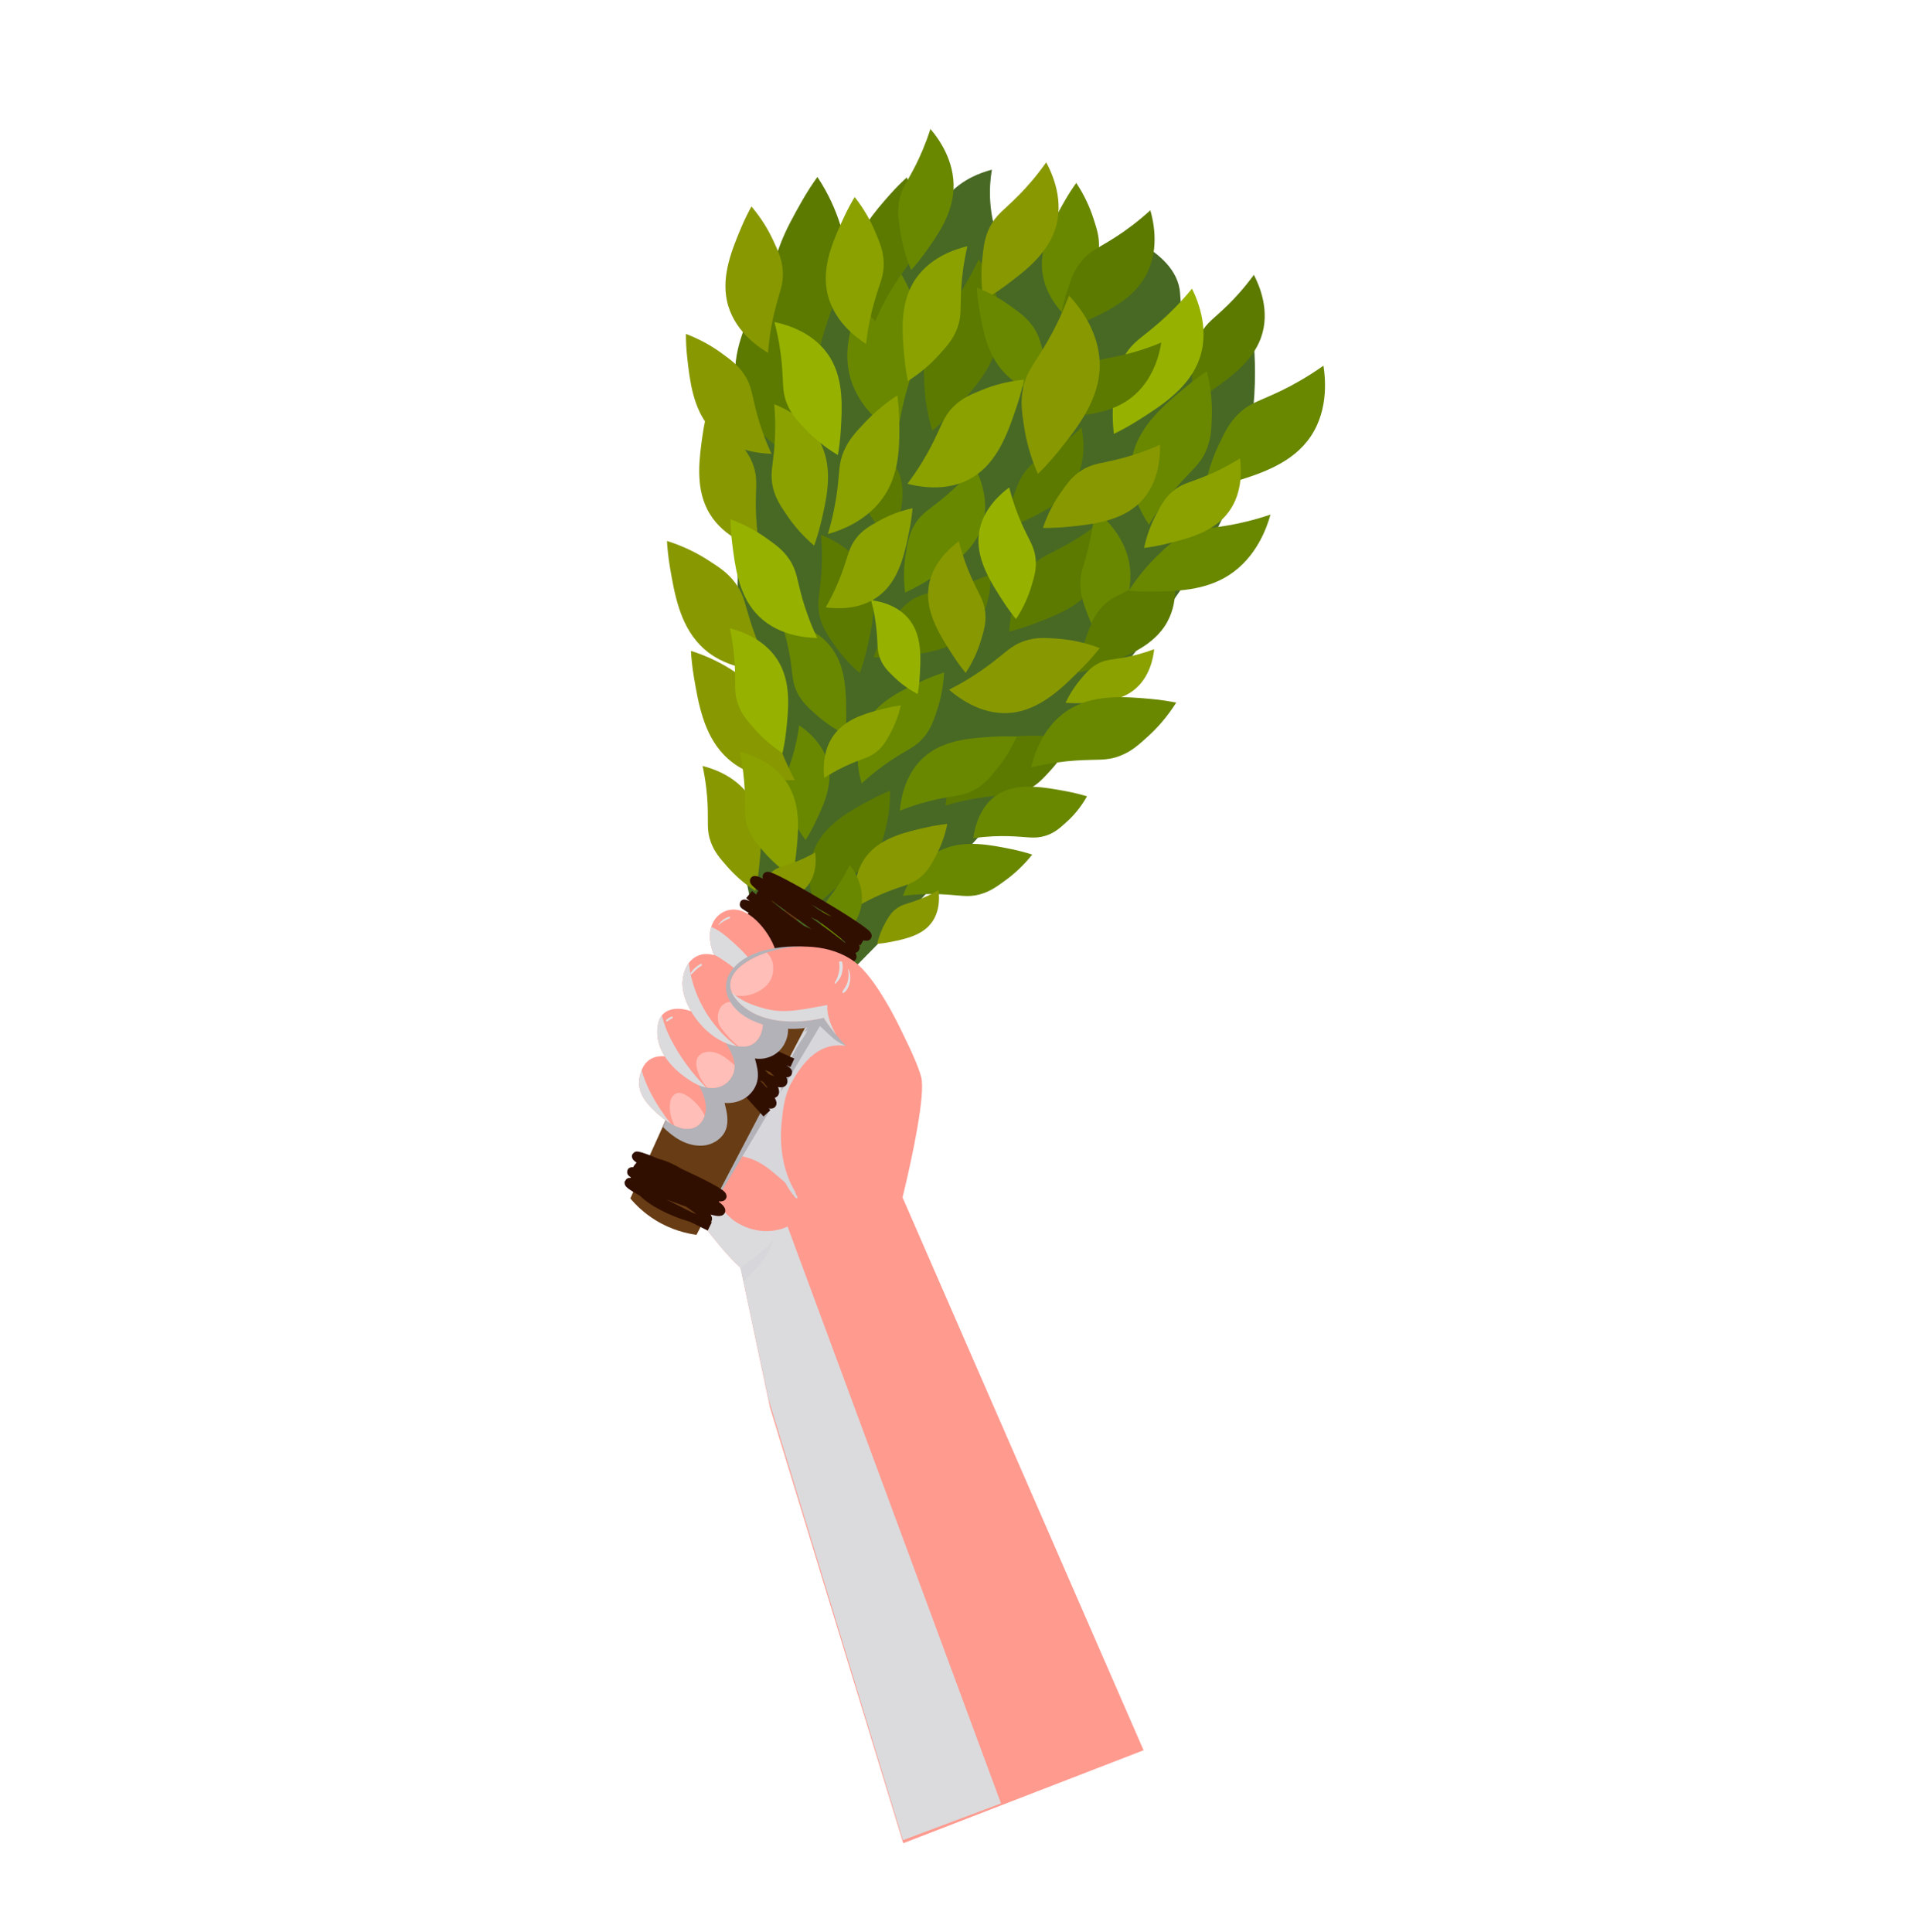<?xml version="1.0" encoding="UTF-8"?> <svg xmlns="http://www.w3.org/2000/svg" width="156" height="157" viewBox="0 0 156 157" fill="none"><path d="M57.395 83.137C56.678 84.484 55.031 88.662 54.449 91.857C54.208 93.173 54.148 94.323 54.412 95.038C54.682 95.774 55.021 96.456 55.398 97.096C55.906 97.957 56.481 98.739 57.053 99.463C57.473 99.995 57.889 100.496 58.274 100.973C59.377 102.344 60.168 103.02 60.168 103.02L60.172 103.037L60.191 103.13L60.408 104.161L60.785 105.952L62.56 114.366L73.389 149.784C79.898 147.265 86.408 144.749 92.917 142.23C86.388 127.256 79.859 112.279 73.331 97.305C73.331 97.305 73.421 96.943 73.559 96.354C73.559 96.354 73.56 96.352 73.56 96.35C74.069 94.178 75.221 88.94 74.846 87.513C74.368 85.697 71.67 80.522 70.467 79.239C69.264 77.956 68.21 77.175 66.711 77.159C65.211 77.144 63.84 76.857 61.701 77.727C59.559 78.598 58.408 81.235 57.395 83.137Z" fill="#FF9A8F"></path><g style="mix-blend-mode:multiply"><path d="M54.449 91.857C54.209 93.173 54.149 94.323 54.412 95.038C54.682 95.774 55.021 96.456 55.398 97.096C55.906 97.957 56.481 98.739 57.054 99.463C57.474 99.995 57.889 100.496 58.274 100.973C59.377 102.344 60.168 103.02 60.168 103.02L60.172 103.037L60.191 103.13L60.408 104.161L60.786 105.951C61.34 108.54 61.894 111.131 62.447 113.719C66.087 125.658 69.728 137.597 73.367 149.536L81.331 146.551C75.551 130.923 69.771 115.295 63.991 99.669C63.991 99.669 62.04 100.728 59.773 99.285C58.27 98.329 55.886 94.399 54.449 91.857Z" fill="#DBDBDD"></path></g><g style="mix-blend-mode:multiply"><path d="M66.166 82.257C66.556 82.162 68.368 84.612 68.706 84.97C67.624 84.892 65.988 84.887 64.276 88.034C63.755 88.991 63.618 90.119 63.51 91.204C63.401 92.289 63.446 93.394 63.68 94.459C63.867 95.302 64.174 96.142 64.627 96.887C64.63 96.91 64.634 96.934 64.637 96.957C64.465 96.75 64.273 96.557 64.083 96.373C63.68 95.986 63.249 95.628 62.82 95.269C62.437 94.949 62.043 94.653 61.598 94.424C61.18 94.207 60.732 94.05 60.271 93.956C59.783 93.858 59.283 93.833 58.788 93.863C58.682 93.869 58.577 93.88 58.471 93.89C60.256 89.941 62.838 86.319 65.465 82.84C65.652 82.593 65.863 82.33 66.165 82.256L66.166 82.257Z" fill="#D7D6DA"></path></g><g style="mix-blend-mode:multiply"><path d="M65.798 83.229L55.398 97.096C55.906 97.957 56.481 98.739 57.053 99.463L66.785 83.103L65.798 83.229Z" fill="#B3B2B8"></path></g><g style="mix-blend-mode:multiply"><path d="M64.655 97.352C64.049 96.684 63.632 95.841 63.301 95.006C62.962 94.149 62.741 93.249 62.628 92.335C62.395 90.45 62.669 88.517 63.387 86.758C63.587 86.267 63.823 85.788 64.091 85.33C64.356 84.88 64.633 84.372 65.049 84.043C65.157 83.956 65.63 83.673 65.576 83.79C65.383 84.213 65.067 84.574 64.829 84.973C64.594 85.366 64.383 85.773 64.198 86.191C63.821 87.048 63.552 87.949 63.402 88.872C63.114 90.658 62.975 92.904 63.555 94.613C63.873 95.55 64.347 96.401 64.797 97.277C64.842 97.365 64.712 97.41 64.656 97.35L64.655 97.352Z" fill="#D7D6DA"></path></g><path d="M69.613 75.514C65.272 83.791 60.93 92.068 56.589 100.344C55.832 100.241 54.581 99.968 53.264 99.157C52.308 98.569 51.642 97.897 51.215 97.387C55.364 88.196 59.514 79.004 63.663 69.813" fill="#683C14"></path><path d="M69.581 78.48C77.127 70.886 83.267 63.927 88.056 58.165C97.499 46.802 101.128 40.764 101.843 33.04C102.082 30.441 101.937 28.268 101.767 26.805C100.004 27.552 98.243 28.297 96.48 29.043C96.157 27.072 95.997 25.444 95.911 24.227C95.883 23.829 95.878 23.692 95.843 23.484C95.535 21.69 93.906 20.394 92.101 19.462C89.077 22.505 87.694 22.921 87.018 22.555C86.03 22.017 86.678 19.869 85.438 18.956C84.389 18.183 82.615 18.756 81.117 19.481C80.843 18.738 80.549 17.695 80.46 16.421C80.387 15.378 80.474 14.478 80.591 13.787C79.588 14.049 78.254 14.573 77.15 15.729C76.855 16.037 76.698 16.265 76.588 16.405C75.056 18.385 71.4 18.567 69.592 19.052C66.49 19.884 64.774 22.692 62.96 25.659C60.647 29.446 60.455 33.024 60.166 40.026C59.841 47.899 59.679 51.836 60.795 56.323C61.516 59.219 62.821 62.92 61.711 67.599C61.365 69.052 60.883 70.201 60.522 70.955C60.832 72.508 61.142 74.06 61.452 75.613L64.622 73.447C64.706 74.355 64.79 75.261 64.874 76.17C65.759 75.838 66.642 75.506 67.528 75.175C68.213 76.276 68.896 77.379 69.581 78.48Z" fill="#486924"></path><path d="M81.991 51.319C82.076 50.045 82.357 49.005 82.647 48.221C82.978 47.324 83.218 46.673 83.832 46.008C84.589 45.185 85.246 45.068 86.749 44.218C87.442 43.827 88.408 43.228 89.48 42.364C89.759 43.337 90.252 45.646 88.92 47.594C87.755 49.298 85.633 50.084 83.862 50.742C83.106 51.022 82.449 51.205 81.991 51.319Z" fill="#5C7A00"></path><path d="M81.751 42.935C81.873 41.814 82.135 40.888 82.391 40.186C82.686 39.384 82.898 38.801 83.396 38.19C84.011 37.435 84.517 37.302 85.704 36.489C86.251 36.114 87.017 35.545 87.873 34.74C88.042 35.581 88.315 37.586 87.21 39.356C86.244 40.904 84.587 41.691 83.205 42.346C82.614 42.625 82.104 42.815 81.75 42.936L81.751 42.935Z" fill="#5C7A00"></path><path d="M89.9 52.859C89.181 51.814 88.721 50.837 88.419 50.053C88.074 49.157 87.824 48.505 87.785 47.623C87.739 46.531 88.057 46.049 88.438 44.493C88.612 43.777 88.825 42.735 88.94 41.424C89.693 42.016 91.379 43.524 91.765 45.835C92.101 47.857 91.316 49.731 90.661 51.296C90.38 51.964 90.102 52.497 89.898 52.858L89.9 52.859Z" fill="#698800"></path><path d="M87.668 54.663C87.753 53.389 88.034 52.349 88.324 51.565C88.655 50.668 88.895 50.017 89.509 49.352C90.266 48.529 90.923 48.412 92.426 47.562C93.119 47.171 94.085 46.572 95.156 45.708C95.436 46.681 95.928 48.99 94.596 50.938C93.432 52.642 91.309 53.428 89.539 54.086C88.783 54.366 88.126 54.549 87.668 54.663Z" fill="#5C7A00"></path><path d="M87.131 59.982C86.573 61.13 85.92 61.987 85.357 62.605C84.713 63.311 84.245 63.823 83.425 64.21C82.414 64.687 81.761 64.549 80.05 64.769C79.26 64.869 78.14 65.062 76.822 65.457C76.929 64.451 77.343 62.127 79.31 60.823C81.031 59.684 83.292 59.754 85.18 59.813C85.987 59.838 86.662 59.917 87.13 59.983L87.131 59.982Z" fill="#5C7A00"></path><path d="M70.977 53.419C71.382 52.207 71.917 51.274 72.396 50.588C72.944 49.804 73.341 49.235 74.104 48.746C75.044 48.142 75.709 48.194 77.378 47.754C78.147 47.551 79.234 47.216 80.488 46.653C80.513 47.665 80.403 50.023 78.622 51.57C77.064 52.923 74.813 53.147 72.933 53.333C72.131 53.413 71.45 53.423 70.978 53.417L70.977 53.419Z" fill="#5C7A00"></path><path d="M73.536 48.156C73.379 46.89 73.458 45.815 73.595 44.991C73.75 44.048 73.864 43.363 74.34 42.592C74.928 41.641 75.55 41.401 76.866 40.283C77.472 39.767 78.307 38.996 79.197 37.947C79.656 38.849 80.575 41.021 79.635 43.187C78.814 45.081 76.88 46.254 75.263 47.234C74.573 47.653 73.964 47.957 73.536 48.154L73.536 48.156Z" fill="#688800"></path><path d="M75.75 34.999C75.294 33.477 75.136 32.139 75.095 31.09C75.048 29.892 75.014 29.022 75.352 27.959C75.769 26.648 76.383 26.203 77.544 24.511C78.08 23.73 78.803 22.58 79.521 21.075C80.22 22.074 81.702 24.528 81.183 27.419C80.729 29.947 78.915 31.856 77.4 33.45C76.753 34.131 76.166 34.65 75.751 34.998L75.75 34.999Z" fill="#5C7A00"></path><path d="M72.001 20.484C73.02 21.762 73.66 22.987 74.073 23.977C74.546 25.11 74.888 25.931 74.905 27.089C74.927 28.517 74.433 29.191 73.801 31.283C73.509 32.248 73.15 33.643 72.921 35.38C71.829 34.7 69.394 32.938 68.925 29.951C68.513 27.339 69.761 24.775 70.802 22.634C71.246 21.72 71.684 20.984 72.002 20.482L72.001 20.484Z" fill="#698800"></path><path d="M62.886 21.828C63.906 23.107 64.546 24.331 64.959 25.322C65.432 26.455 65.773 27.276 65.79 28.433C65.812 29.862 65.319 30.535 64.687 32.628C64.395 33.593 64.036 34.988 63.806 36.725C62.715 36.044 60.28 34.282 59.811 31.296C59.399 28.684 60.647 26.12 61.688 23.978C62.132 23.064 62.569 22.328 62.888 21.827L62.886 21.828Z" fill="#5C7A00"></path><path d="M69.86 54.697C68.885 53.865 68.205 53.02 67.732 52.324C67.192 51.525 66.799 50.947 66.595 50.067C66.343 48.982 66.6 48.397 66.726 46.713C66.784 45.936 66.823 44.82 66.705 43.465C67.634 43.829 69.745 44.831 70.591 47.045C71.33 48.98 70.822 51.109 70.398 52.888C70.218 53.648 70.011 54.27 69.857 54.697L69.86 54.697Z" fill="#5C7A00"></path><path d="M72.53 44.015C71.826 43.414 71.336 42.806 70.996 42.304C70.606 41.729 70.324 41.312 70.177 40.677C69.996 39.894 70.181 39.473 70.272 38.258C70.314 37.698 70.341 36.893 70.257 35.916C70.927 36.179 72.449 36.902 73.059 38.497C73.594 39.892 73.227 41.428 72.92 42.711C72.79 43.259 72.641 43.707 72.53 44.015Z" fill="#5C7A00"></path><path d="M86.577 57.112C86.968 56.276 87.424 55.639 87.818 55.175C88.268 54.647 88.595 54.262 89.167 53.95C89.873 53.565 90.328 53.633 91.524 53.396C92.074 53.286 92.857 53.098 93.778 52.756C93.703 53.471 93.41 55.133 92.036 56.146C90.833 57.033 89.255 57.09 87.938 57.138C87.375 57.158 86.902 57.136 86.578 57.111L86.577 57.112Z" fill="#8BA100"></path><path d="M76.708 54.647C76.647 55.879 76.405 56.897 76.151 57.667C75.862 58.549 75.651 59.187 75.102 59.863C74.422 60.695 73.826 60.842 72.468 61.74C71.842 62.152 70.97 62.781 70.006 63.667C69.737 62.745 69.258 60.545 70.447 58.597C71.484 56.895 73.408 56.026 75.013 55.301C75.697 54.992 76.292 54.782 76.709 54.648L76.708 54.647Z" fill="#698800"></path><path d="M82.602 59.859C82.103 60.988 81.513 61.849 81 62.478C80.413 63.198 79.987 63.719 79.233 64.151C78.301 64.685 77.692 64.609 76.103 64.96C75.37 65.121 74.331 65.395 73.112 65.878C73.193 64.92 73.535 62.695 75.341 61.303C76.921 60.085 79.026 59.963 80.783 59.862C81.534 59.818 82.164 59.836 82.601 59.86L82.602 59.859Z" fill="#698800"></path><path d="M95.568 57.099C94.813 58.296 94.001 59.178 93.312 59.806C92.525 60.524 91.954 61.047 91.027 61.412C89.88 61.863 89.2 61.675 87.338 61.807C86.479 61.868 85.254 62.005 83.79 62.35C84.041 61.276 84.799 58.806 87.083 57.526C89.08 56.407 91.49 56.619 93.504 56.797C94.364 56.873 95.076 56.997 95.566 57.097L95.568 57.099Z" fill="#698800"></path><path d="M88.319 64.711C87.796 65.644 87.2 66.308 86.686 66.773C86.1 67.305 85.674 67.692 84.941 67.919C84.035 68.201 83.463 67.99 81.946 67.949C81.246 67.93 80.251 67.945 79.079 68.114C79.198 67.243 79.62 65.258 81.391 64.381C82.939 63.614 84.935 63.985 86.6 64.294C87.311 64.425 87.906 64.586 88.317 64.71L88.319 64.711Z" fill="#698800"></path><path d="M89.355 52.667C88.058 52.17 86.904 51.975 85.999 51.907C84.963 51.828 84.21 51.77 83.273 52.077C82.117 52.457 81.702 53.058 80.181 54.168C79.48 54.68 78.45 55.37 77.109 56.044C77.941 56.767 79.997 58.313 82.527 57.874C84.74 57.491 86.481 55.736 87.935 54.269C88.555 53.644 89.034 53.072 89.354 52.668L89.355 52.667Z" fill="#889801"></path><path d="M82.552 50.308C83.196 49.329 83.567 48.414 83.789 47.68C84.043 46.841 84.227 46.231 84.144 45.405C84.042 44.383 83.622 43.934 82.982 42.479C82.687 41.808 82.307 40.834 81.996 39.609C81.249 40.164 79.602 41.577 79.503 43.742C79.417 45.635 80.547 47.387 81.49 48.849C81.892 49.474 82.276 49.971 82.551 50.309L82.552 50.308Z" fill="#96B100"></path><path d="M78.461 54.682C79.105 53.703 79.476 52.789 79.698 52.054C79.952 51.215 80.136 50.605 80.053 49.779C79.951 48.757 79.531 48.308 78.891 46.853C78.596 46.182 78.217 45.209 77.905 43.983C77.159 44.538 75.511 45.952 75.412 48.117C75.326 50.009 76.457 51.762 77.399 53.224C77.801 53.848 78.186 54.346 78.46 54.683L78.461 54.682Z" fill="#889801"></path><path d="M74.147 41.295C73.003 41.547 72.099 41.947 71.43 42.319C70.662 42.744 70.107 43.053 69.589 43.704C68.95 44.509 68.937 45.124 68.381 46.613C68.125 47.298 67.718 48.264 67.089 49.359C68.012 49.481 70.176 49.615 71.756 48.131C73.137 46.835 73.548 44.789 73.889 43.082C74.036 42.353 74.108 41.73 74.147 41.295Z" fill="#8BA100"></path><path d="M72.908 32.13C71.743 32.891 70.871 33.691 70.241 34.364C69.521 35.132 68.998 35.69 68.6 36.576C68.107 37.67 68.239 38.299 67.998 40.049C67.887 40.857 67.681 42.01 67.267 43.397C68.283 43.114 70.635 42.294 71.972 40.097C73.142 38.177 73.097 35.929 73.059 34.05C73.042 33.248 72.971 32.585 72.91 32.13L72.908 32.13Z" fill="#8BA100"></path><path d="M72.308 64.263C72.332 65.497 72.163 66.528 71.964 67.313C71.737 68.213 71.572 68.866 71.07 69.576C70.451 70.454 69.867 70.643 68.575 71.632C67.979 72.088 67.152 72.775 66.252 73.729C65.921 72.827 65.288 70.667 66.338 68.642C67.254 66.87 69.11 65.871 70.661 65.035C71.323 64.679 71.902 64.427 72.307 64.264L72.308 64.263Z" fill="#5C7A00"></path><path d="M65.456 68.264C64.84 67.446 64.454 66.67 64.205 66.043C63.921 65.326 63.715 64.806 63.708 64.084C63.699 63.192 63.999 62.781 64.389 61.486C64.569 60.891 64.791 60.026 64.934 58.947C65.597 59.392 67.071 60.539 67.349 62.413C67.592 64.051 66.827 65.626 66.19 66.944C65.917 67.506 65.649 67.955 65.455 68.263L65.456 68.264Z" fill="#698800"></path><path d="M68.674 59.679C67.635 59.156 66.851 58.562 66.283 58.049C65.633 57.464 65.162 57.038 64.79 56.306C64.331 55.403 64.432 54.833 64.176 53.32C64.058 52.623 63.849 51.631 63.453 50.461C64.352 50.581 66.431 51.005 67.657 52.772C68.73 54.316 68.745 56.304 68.758 57.965C68.764 58.674 68.718 59.267 68.675 59.677L68.674 59.679Z" fill="#698800"></path><path d="M66.147 44.338C65.149 43.487 64.45 42.625 63.966 41.912C63.413 41.096 63.01 40.505 62.801 39.604C62.541 38.492 62.804 37.895 62.931 36.172C62.99 35.377 63.027 34.235 62.907 32.848C63.856 33.221 66.02 34.243 66.888 36.505C67.648 38.485 67.131 40.666 66.7 42.486C66.516 43.264 66.306 43.901 66.149 44.338L66.147 44.338Z" fill="#8BA100"></path><path d="M57.463 33.476C58.535 34.232 59.309 35.026 59.856 35.693C60.483 36.453 60.937 37.007 61.229 37.883C61.589 38.965 61.382 39.585 61.413 41.314C61.428 42.11 61.495 43.251 61.743 44.621C60.763 44.338 58.516 43.517 57.442 41.343C56.505 39.443 56.82 37.224 57.082 35.37C57.194 34.579 57.345 33.927 57.461 33.477L57.463 33.476Z" fill="#889801"></path><path d="M59.358 42.201C60.59 42.651 61.545 43.215 62.247 43.716C63.051 44.288 63.634 44.703 64.144 45.473C64.775 46.424 64.737 47.076 65.218 48.735C65.441 49.501 65.803 50.584 66.398 51.842C65.378 51.824 62.993 51.619 61.392 49.8C59.991 48.211 59.716 45.987 59.486 44.129C59.388 43.337 59.362 42.666 59.357 42.202L59.358 42.201Z" fill="#96B100"></path><path d="M73.197 57.318C72.987 58.236 72.671 58.968 72.38 59.513C72.046 60.139 71.803 60.591 71.301 61.024C70.68 61.56 70.213 61.592 69.073 62.086C68.548 62.314 67.809 62.67 66.968 63.21C66.888 62.481 66.819 60.764 67.968 59.458C68.974 58.316 70.533 57.917 71.835 57.584C72.392 57.442 72.866 57.363 73.197 57.318Z" fill="#8BA100"></path><path d="M87.448 14.865C88.146 15.921 88.564 16.905 88.822 17.696C89.118 18.6 89.333 19.256 89.288 20.147C89.232 21.246 88.829 21.73 88.251 23.296C87.986 24.017 87.645 25.065 87.388 26.384C86.606 25.785 84.874 24.26 84.673 21.931C84.497 19.893 85.559 18.009 86.444 16.436C86.821 15.764 87.185 15.229 87.448 14.865Z" fill="#698800"></path><path d="M66.415 14.379C67.331 15.763 67.878 17.055 68.217 18.093C68.605 19.279 68.887 20.14 68.828 21.308C68.754 22.75 68.227 23.384 67.469 25.439C67.12 26.385 66.675 27.759 66.336 29.49C65.311 28.705 63.039 26.703 62.776 23.648C62.544 20.975 63.937 18.504 65.099 16.44C65.595 15.558 66.072 14.857 66.416 14.38L66.415 14.379Z" fill="#5C7A00"></path><path d="M61.054 16.777C61.905 17.781 62.456 18.746 62.82 19.531C63.236 20.427 63.539 21.079 63.602 22.004C63.679 23.146 63.322 23.694 62.917 25.381C62.73 26.159 62.508 27.282 62.404 28.675C61.525 28.152 59.55 26.791 59.056 24.41C58.625 22.328 59.487 20.253 60.21 18.52C60.518 17.781 60.829 17.184 61.056 16.776L61.054 16.777Z" fill="#889801"></path><path d="M54.194 43.961C55.606 44.404 56.711 44.991 57.53 45.518C58.466 46.121 59.145 46.558 59.761 47.398C60.522 48.438 60.512 49.174 61.142 51.021C61.432 51.873 61.897 53.075 62.634 54.462C61.482 54.495 58.784 54.387 56.882 52.421C55.219 50.701 54.795 48.209 54.438 46.127C54.286 45.237 54.221 44.484 54.192 43.961L54.194 43.961Z" fill="#889801"></path><path d="M56.142 52.894C57.554 53.337 58.659 53.924 59.478 54.451C60.414 55.055 61.093 55.491 61.709 56.332C62.47 57.371 62.459 58.107 63.089 59.954C63.38 60.806 63.844 62.008 64.581 63.395C63.43 63.428 60.732 63.32 58.83 61.354C57.167 59.634 56.742 57.142 56.386 55.06C56.234 54.17 56.169 53.417 56.14 52.894L56.142 52.894Z" fill="#889801"></path><path d="M61.363 72.397C60.353 71.731 59.616 71.021 59.09 70.424C58.49 69.74 58.055 69.244 57.76 68.444C57.395 67.455 57.568 66.878 57.489 65.285C57.452 64.551 57.356 63.502 57.087 62.245C58 62.477 60.097 63.168 61.149 65.142C62.07 66.867 61.845 68.922 61.657 70.64C61.576 71.373 61.457 71.981 61.363 72.399L61.363 72.397Z" fill="#889801"></path><path d="M63.576 61.205C62.566 60.539 61.829 59.829 61.303 59.232C60.703 58.549 60.268 58.052 59.973 57.252C59.609 56.263 59.782 55.686 59.702 54.093C59.665 53.359 59.57 52.31 59.3 51.053C60.213 51.285 62.311 51.976 63.363 53.95C64.284 55.675 64.059 57.731 63.87 59.449C63.789 60.181 63.67 60.789 63.577 61.207L63.576 61.205Z" fill="#96B100"></path><path d="M64.378 71.243C63.367 70.578 62.63 69.867 62.105 69.27C61.505 68.587 61.069 68.09 60.775 67.29C60.41 66.301 60.583 65.725 60.503 64.131C60.467 63.397 60.371 62.348 60.102 61.091C61.014 61.324 63.112 62.014 64.164 63.988C65.085 65.713 64.86 67.769 64.671 69.487C64.59 70.219 64.472 70.827 64.378 71.245L64.378 71.243Z" fill="#8BA100"></path><path d="M83.868 69.447C83.114 70.394 82.34 71.065 81.696 71.534C80.96 72.07 80.427 72.459 79.604 72.68C78.588 72.954 78.028 72.732 76.434 72.667C75.7 72.638 74.646 72.638 73.37 72.794C73.684 71.906 74.561 69.879 76.622 69.008C78.423 68.246 80.451 68.654 82.144 68.995C82.866 69.141 83.46 69.314 83.867 69.446L83.868 69.447Z" fill="#698800"></path><path d="M76.969 66.956C76.751 68.036 76.39 68.893 76.052 69.529C75.665 70.259 75.384 70.787 74.781 71.285C74.036 71.9 73.46 71.925 72.073 72.476C71.433 72.729 70.535 73.13 69.518 73.744C69.39 72.878 69.232 70.845 70.598 69.333C71.793 68.01 73.704 67.585 75.299 67.23C75.981 67.078 76.564 66.998 76.969 66.956Z" fill="#889801"></path><path d="M74.565 56.4C73.738 55.971 73.126 55.48 72.686 55.058C72.183 54.574 71.817 54.225 71.553 53.619C71.226 52.871 71.341 52.398 71.213 51.142C71.155 50.563 71.038 49.741 70.776 48.772C71.509 48.866 73.199 49.209 74.11 50.67C74.907 51.947 74.811 53.598 74.728 54.976C74.694 55.565 74.623 56.057 74.565 56.397L74.565 56.4Z" fill="#96B100"></path><path d="M71.273 76.704C71.432 75.996 71.679 75.44 71.909 75.025C72.172 74.552 72.364 74.208 72.765 73.887C73.262 73.493 73.642 73.484 74.559 73.139C74.982 72.981 75.576 72.729 76.254 72.339C76.328 72.908 76.406 74.246 75.489 75.222C74.686 76.075 73.427 76.331 72.376 76.543C71.926 76.633 71.543 76.679 71.275 76.702L71.273 76.704Z" fill="#889801"></path><path d="M61.253 73.638C61.411 72.93 61.658 72.374 61.888 71.96C62.152 71.486 62.343 71.142 62.745 70.822C63.241 70.427 63.621 70.418 64.538 70.073C64.962 69.915 65.555 69.663 66.233 69.273C66.307 69.842 66.386 71.181 65.468 72.156C64.665 73.009 63.407 73.264 62.355 73.477C61.906 73.567 61.523 73.613 61.254 73.636L61.253 73.638Z" fill="#889801"></path><path d="M67.114 77.59C66.855 76.799 66.758 76.101 66.728 75.555C66.692 74.929 66.668 74.474 66.841 73.916C67.056 73.226 67.385 72.987 67.999 72.091C68.283 71.677 68.663 71.068 69.04 70.274C69.425 70.789 70.246 72.056 69.989 73.573C69.765 74.9 68.8 75.916 67.993 76.766C67.648 77.129 67.335 77.406 67.114 77.593L67.114 77.59Z" fill="#698800"></path><path d="M68.077 36.978C66.946 36.306 66.109 35.572 65.51 34.951C64.824 34.239 64.326 33.723 63.966 32.868C63.52 31.815 63.679 31.178 63.512 29.453C63.435 28.658 63.278 27.524 62.924 26.173C63.927 26.38 66.237 27.023 67.48 29.112C68.566 30.937 68.424 33.181 68.308 35.055C68.258 35.855 68.158 36.52 68.077 36.978Z" fill="#96B100"></path><path d="M55.728 27.136C56.958 27.6 57.909 28.178 58.609 28.686C59.409 29.268 59.989 29.69 60.492 30.468C61.114 31.427 61.069 32.081 61.533 33.751C61.748 34.521 62.099 35.611 62.684 36.879C61.66 36.849 59.273 36.617 57.687 34.778C56.3 33.169 56.048 30.936 55.838 29.07C55.748 28.273 55.73 27.602 55.731 27.136L55.728 27.136Z" fill="#889801"></path><path d="M73.681 14.415C74.159 15.641 74.369 16.734 74.459 17.593C74.563 18.577 74.637 19.291 74.399 20.185C74.103 21.29 73.588 21.695 72.66 23.159C72.231 23.835 71.659 24.827 71.108 26.111C70.444 25.331 69.018 23.404 69.321 20.992C69.586 18.883 71.076 17.199 72.32 15.793C72.85 15.193 73.336 14.728 73.683 14.415L73.681 14.415Z" fill="#5C7A00"></path><path d="M69.442 16.013C70.255 17.045 70.773 18.031 71.108 18.828C71.493 19.739 71.771 20.4 71.801 21.326C71.838 22.47 71.462 23.006 70.998 24.678C70.783 25.448 70.523 26.562 70.369 27.952C69.508 27.399 67.583 25.967 67.173 23.572C66.816 21.476 67.753 19.433 68.535 17.726C68.869 16.997 69.202 16.412 69.441 16.014L69.442 16.013Z" fill="#8BA100"></path><path d="M73.767 30.964C74.876 30.259 75.691 29.5 76.273 28.861C76.938 28.128 77.42 27.596 77.756 26.732C78.169 25.665 77.993 25.034 78.11 23.304C78.162 22.507 78.286 21.368 78.602 20.008C77.605 20.245 75.315 20.958 74.135 23.084C73.103 24.942 73.309 27.18 73.481 29.049C73.555 29.847 73.674 30.51 73.768 30.965L73.767 30.964Z" fill="#8BA100"></path><path d="M79.913 24.391C79.695 23.058 79.718 21.916 79.812 21.032C79.919 20.021 79.997 19.288 80.43 18.44C80.964 17.393 81.568 17.097 82.815 15.824C83.389 15.238 84.179 14.364 85.005 13.193C85.505 14.118 86.525 16.362 85.703 18.719C84.984 20.781 83.128 22.154 81.577 23.3C80.916 23.788 80.326 24.151 79.913 24.391Z" fill="#889801"></path><path d="M86.087 26.932C86.16 25.584 86.428 24.472 86.71 23.63C87.032 22.665 87.264 21.966 87.87 21.23C88.617 20.322 89.269 20.164 90.761 19.188C91.447 18.738 92.406 18.055 93.465 17.088C93.754 18.099 94.267 20.509 92.959 22.634C91.815 24.493 89.707 25.435 87.945 26.222C87.194 26.557 86.542 26.784 86.086 26.928L86.087 26.932Z" fill="#5C7A00"></path><path d="M96.982 32.658C96.798 31.417 96.838 30.356 96.938 29.538C97.051 28.601 97.134 27.92 97.549 27.14C98.061 26.175 98.627 25.909 99.803 24.746C100.345 24.209 101.09 23.411 101.876 22.333C102.327 23.199 103.242 25.299 102.444 27.475C101.746 29.38 100.002 30.629 98.545 31.671C97.924 32.117 97.371 32.444 96.984 32.659L96.982 32.658Z" fill="#5C7A00"></path><path d="M97.871 39.756C98.14 38.249 98.597 37.038 99.029 36.13C99.524 35.092 99.884 34.337 100.665 33.594C101.631 32.677 102.387 32.589 104.198 31.701C105.033 31.29 106.204 30.656 107.53 29.715C107.714 30.893 107.958 33.672 106.191 35.882C104.646 37.813 102.146 38.58 100.058 39.218C99.167 39.491 98.402 39.655 97.871 39.756Z" fill="#698800"></path><path d="M91.721 47.993C92.498 46.776 93.319 45.857 94.005 45.191C94.79 44.428 95.36 43.873 96.266 43.434C97.385 42.891 98.024 43.002 99.812 42.69C100.635 42.546 101.812 42.292 103.228 41.817C102.936 42.864 102.094 45.292 99.851 46.739C97.889 48.003 95.595 48.041 93.68 48.074C92.863 48.087 92.187 48.04 91.723 47.993L91.721 47.993Z" fill="#698800"></path><path d="M98.054 30.177C98.415 31.59 98.488 32.821 98.461 33.777C98.43 34.871 98.407 35.666 97.999 36.614C97.494 37.783 96.845 38.152 95.566 39.623C94.976 40.3 94.173 41.305 93.352 42.635C92.714 41.681 91.379 39.357 92.089 36.755C92.711 34.48 94.662 32.85 96.293 31.489C96.988 30.908 97.614 30.47 98.055 30.178L98.054 30.177Z" fill="#698800"></path><path d="M92.956 44.53C93.199 43.388 93.582 42.478 93.942 41.801C94.352 41.026 94.65 40.464 95.278 39.928C96.056 39.266 96.651 39.232 98.091 38.629C98.756 38.352 99.688 37.914 100.748 37.252C100.869 38.162 101.002 40.304 99.57 41.922C98.317 43.336 96.337 43.813 94.685 44.212C93.979 44.383 93.376 44.476 92.955 44.529L92.956 44.53Z" fill="#8BA100"></path><path d="M90.5 35.257C90.33 33.798 90.42 32.561 90.575 31.611C90.752 30.523 90.88 29.733 91.414 28.842C92.074 27.742 92.769 27.462 94.242 26.164C94.921 25.567 95.856 24.67 96.851 23.455C97.362 24.491 98.384 26.988 97.328 29.489C96.405 31.676 94.241 33.042 92.434 34.184C91.664 34.671 90.981 35.025 90.502 35.258L90.5 35.257Z" fill="#96B100"></path><path d="M84.859 33.92C85.421 32.809 86.049 31.957 86.585 31.333C87.2 30.618 87.645 30.101 88.396 29.662C89.324 29.12 89.899 29.179 91.439 28.802C92.149 28.627 93.159 28.337 94.356 27.837C94.207 28.771 93.71 30.946 91.882 32.345C90.284 33.568 88.272 33.735 86.591 33.877C85.873 33.937 85.274 33.935 84.861 33.921L84.859 33.92Z" fill="#5C7A00"></path><path d="M74.032 21.939C73.538 20.762 73.291 19.704 73.16 18.871C73.011 17.917 72.903 17.224 73.059 16.346C73.254 15.262 73.683 14.852 74.412 13.398C74.747 12.727 75.192 11.746 75.598 10.479C76.228 11.217 77.596 13.05 77.473 15.406C77.365 17.467 76.159 19.151 75.15 20.558C74.719 21.158 74.318 21.625 74.034 21.94L74.032 21.939Z" fill="#698800"></path><path d="M79.368 23.366C80.524 23.831 81.428 24.383 82.098 24.863C82.862 25.414 83.417 25.814 83.92 26.524C84.54 27.402 84.529 27.98 85.039 29.483C85.274 30.177 85.652 31.158 86.252 32.309C85.309 32.24 83.097 31.935 81.544 30.233C80.186 28.746 79.846 26.754 79.562 25.089C79.441 24.378 79.39 23.78 79.368 23.366Z" fill="#698800"></path><path d="M84.333 38.514C83.679 37.038 83.364 35.706 83.206 34.656C83.025 33.454 82.894 32.583 83.141 31.471C83.445 30.098 84.056 29.575 85.117 27.726C85.605 26.874 86.256 25.625 86.861 24.02C87.719 24.94 89.573 27.23 89.331 30.207C89.119 32.811 87.382 34.957 85.931 36.751C85.311 37.516 84.738 38.112 84.332 38.513L84.333 38.514Z" fill="#889801"></path><path d="M83.205 30.85C81.823 30.982 80.702 31.319 79.859 31.659C78.895 32.05 78.196 32.331 77.493 33.022C76.624 33.876 76.52 34.598 75.65 36.27C75.248 37.04 74.631 38.116 73.73 39.313C74.797 39.591 77.326 40.062 79.398 38.546C81.211 37.22 81.991 34.875 82.643 32.916C82.922 32.08 83.096 31.356 83.204 30.851L83.205 30.85Z" fill="#8BA100"></path><path d="M84.737 42.903C85.143 41.693 85.677 40.758 86.157 40.073C86.705 39.289 87.102 38.721 87.865 38.232C88.807 37.629 89.471 37.682 91.139 37.241C91.908 37.039 92.995 36.705 94.251 36.141C94.275 37.153 94.165 39.51 92.381 41.058C90.822 42.41 88.572 42.632 86.69 42.818C85.888 42.897 85.206 42.907 84.735 42.901L84.737 42.903Z" fill="#889801"></path><path d="M70.101 76.495C63.194 72.354 61.389 71.438 61.307 71.568C61.121 71.857 69.511 77.274 69.214 77.766C68.922 78.25 60.385 73.639 60.466 73.476C60.546 73.314 69.085 77.688 69.462 77.033C69.83 76.394 62.156 71.51 62.337 71.23C62.52 70.946 70.623 75.727 70.446 76.058C70.27 76.385 62.188 72.102 61.842 72.698C61.504 73.28 68.798 77.953 68.576 78.303C68.357 78.652 60.981 74.404 60.953 74.458C60.923 74.511 68.377 78.71 68.279 78.891C68.186 79.067 61.037 75.273 60.948 75.438C60.861 75.598 67.527 79.684 67.887 79.183C68.103 78.88 66.033 76.911 60.861 72.695" stroke="#310F00" stroke-width="0.752" stroke-miterlimit="10"></path><path d="M64.382 86.367C59.387 84.067 57.386 83.216 57.343 83.306C57.26 83.475 64.126 86.845 63.987 87.15C63.861 87.426 56.874 84.224 56.751 84.481C56.631 84.736 63.231 88.467 63.593 87.933C63.964 87.382 57.727 82.325 57.445 82.623C57.256 82.823 63.396 88.181 62.905 88.811C62.438 89.411 56.358 85.304 56.26 85.458C56.158 85.616 62.378 90.1 62.706 89.691C63.056 89.259 56.69 83.378 56.462 83.597C56.335 83.72 58.098 85.82 62.31 90.473" stroke="#310F00" stroke-width="0.752" stroke-miterlimit="10"></path><path d="M57.773 98.488C54.864 96.686 52.165 95.047 52.106 95.138C52.02 95.268 57.711 98.633 57.476 99.073C57.255 99.488 51.573 97.724 51.614 95.625C51.62 95.288 51.776 94.875 52.108 94.648C53.698 93.557 58.338 97.412 58.068 97.901C57.773 98.438 51.246 95.444 51.322 95.234C51.398 95.019 58.514 97.59 58.658 97.218C58.804 96.845 51.844 93.718 51.718 93.963C51.589 94.215 58.781 97.917 58.554 98.394C58.333 98.859 51.258 95.809 51.121 96.114C51.024 96.333 54.543 98.123 57.668 99.662" stroke="#310F00" stroke-width="0.752" stroke-miterlimit="10"></path><g style="mix-blend-mode:multiply"><path d="M58.888 79.835L53.864 91.588C54.292 92.005 54.752 92.387 55.277 92.668C55.904 93.004 56.635 93.186 57.337 93.065C58.039 92.944 58.699 92.484 58.963 91.823C59.237 91.13 59.057 90.351 58.873 89.627C59.479 89.678 60.107 89.53 60.608 89.182C61.108 88.834 61.473 88.284 61.558 87.681C61.638 87.123 61.487 86.559 61.336 86.015C62.037 86.131 62.786 85.9 63.297 85.411C63.782 84.949 64.088 84.191 64.024 83.516C63.961 82.849 63.318 82.173 62.842 81.754C62.282 81.264 61.633 80.892 60.978 80.54C60.358 80.205 59.71 79.88 59.009 79.832C58.968 79.83 58.927 79.826 58.888 79.835Z" fill="#B3B2B8"></path></g><path d="M57.787 75.326C57.712 75.568 57.673 75.835 57.678 76.12C57.686 76.587 57.799 77.081 57.993 77.562C58.462 78.736 59.408 79.858 60.487 80.441C61.378 80.922 62.998 80.603 63.207 78.759C63.416 76.914 61.739 74.606 60.363 74.062C59.233 73.615 58.13 74.212 57.787 75.326Z" fill="#FF9A8F"></path><g style="mix-blend-mode:multiply"><path d="M57.787 75.326C57.712 75.568 57.673 75.835 57.678 76.12C57.686 76.586 57.799 77.08 57.993 77.562C58.966 78.135 59.926 78.717 60.517 79.659C60.502 79.636 61.193 78.958 61.241 78.856C61.374 78.564 61.289 78.468 61.096 78.203C60.622 77.549 60.025 76.989 59.427 76.451C58.936 76.011 58.388 75.565 57.787 75.326Z" fill="#DBDBDD"></path></g><path d="M52.162 86.894C52.154 86.915 52.145 86.934 52.138 86.954C51.611 88.29 51.99 89.398 53.91 90.9L53.917 90.905C54.123 91.065 54.32 91.199 54.508 91.31C54.508 91.31 54.507 91.311 54.51 91.311C54.573 91.347 54.635 91.383 54.698 91.415C54.735 91.434 54.77 91.451 54.806 91.468C55.398 91.754 55.897 91.795 56.291 91.672C56.715 91.542 57.02 91.224 57.194 90.82C57.217 90.764 57.238 90.706 57.258 90.647C57.279 90.582 57.297 90.514 57.312 90.447C57.565 89.27 56.594 87.897 56.594 87.897C56.594 87.897 54.903 86.176 54.559 85.984C54.213 85.793 52.726 85.534 52.162 86.894Z" fill="#FF9A8F"></path><path d="M53.776 82.512C53.653 82.666 53.556 82.856 53.499 83.085C53.147 84.496 53.707 86.287 56.088 87.821C56.364 88 56.631 88.133 56.886 88.228C57.083 88.302 57.272 88.352 57.452 88.38C57.779 88.434 58.077 88.419 58.343 88.35C58.903 88.209 59.315 87.831 59.525 87.352C59.62 87.145 59.674 86.915 59.684 86.68C59.686 86.642 59.686 86.606 59.685 86.569C59.646 85.199 57.833 83.162 56.748 82.474C55.814 81.882 54.413 81.723 53.776 82.512Z" fill="#FF9A8F"></path><path d="M56.693 85.924C56.541 86.186 56.555 86.519 56.627 86.831C56.754 87.391 57.054 87.915 57.452 88.38C58.462 88.547 59.214 88.061 59.525 87.353C59.62 87.145 59.673 86.916 59.684 86.68C59.686 86.642 59.686 86.606 59.685 86.569C59.592 86.482 59.507 86.409 59.435 86.347C59.027 85.999 58.581 85.659 58.063 85.52C57.545 85.383 56.934 85.504 56.693 85.924Z" fill="#FFBFB8"></path><path d="M54.55 89.252C54.449 89.459 54.425 89.691 54.424 89.92C54.422 90.456 54.558 90.994 54.807 91.468C56.039 92.062 56.858 91.597 57.194 90.82C57.217 90.764 57.238 90.706 57.258 90.646C56.929 89.985 56.415 89.416 55.787 89.027C55.566 88.889 55.307 88.772 55.051 88.825C54.829 88.871 54.647 89.047 54.55 89.252Z" fill="#FFBFB8"></path><path d="M55.97 78.25C55.706 78.604 55.521 79.086 55.46 79.701C55.302 81.291 56.782 83.754 58.79 84.682C59.088 84.82 59.4 84.924 59.719 84.985C59.758 84.993 59.797 84.999 59.836 85.007C59.888 85.016 59.941 85.023 59.994 85.028C60.11 85.043 60.227 85.05 60.344 85.052C61.039 85.062 61.509 84.684 61.761 84.147C61.877 83.906 61.949 83.632 61.977 83.347C61.981 83.316 61.983 83.283 61.985 83.251C62.006 82.966 61.985 82.673 61.924 82.391C61.654 81.159 59.248 78.024 58.058 77.635C57.277 77.379 56.477 77.576 55.97 78.25Z" fill="#FF9A8F"></path><path d="M58.385 83.139C58.495 83.537 59.323 84.471 59.994 85.028C60.11 85.042 60.227 85.05 60.344 85.052C61.039 85.062 61.509 84.684 61.761 84.146C61.877 83.906 61.949 83.632 61.977 83.347C61.981 83.316 61.983 83.283 61.984 83.251C61.555 82.69 60.922 82.048 60.458 81.76C60.008 81.483 59.436 81.284 58.956 81.51C58.389 81.777 58.217 82.535 58.385 83.139Z" fill="#FFBFB8"></path><g style="mix-blend-mode:multiply"><path d="M68.768 85.001C68.768 85.001 68.099 84.775 67.525 84.22C67.053 83.764 66.508 83.282 66.508 83.282C66.508 83.282 64.925 83.908 62.664 83.431C60.224 82.917 59.225 81.63 59.027 80.6C58.727 79.027 60.184 77.626 62.463 77.146C65.469 76.514 67.355 77.347 67.355 77.347C67.355 77.347 68.04 81.415 68.727 82.695C69.415 83.975 68.767 84.999 68.767 84.999L68.768 85.001Z" fill="#B3B2B8"></path></g><path d="M59.456 79.465C59.427 79.535 59.404 79.604 59.386 79.675C59.314 79.949 59.322 80.236 59.423 80.533C59.438 80.578 59.453 80.62 59.472 80.66C59.496 80.717 59.524 80.774 59.557 80.831C59.734 81.159 60.029 81.495 60.46 81.837C62.932 83.795 66.921 82.71 66.921 82.71C66.921 82.71 67.336 83.371 67.949 84.111C68.48 84.753 69.16 85.455 69.843 85.833C71.314 86.643 73.692 85.07 73.535 84.499C73.379 83.928 71.505 80.039 69.792 78.459C68.078 76.877 65.139 76.548 62.575 77.319C62.483 77.346 62.393 77.376 62.303 77.407C62.233 77.431 62.162 77.456 62.091 77.48C61.967 77.525 61.845 77.573 61.724 77.623C60.641 78.074 59.76 78.714 59.456 79.465Z" fill="#FF9A8F"></path><path d="M59.456 79.465C59.427 79.535 59.404 79.605 59.386 79.675C59.314 79.949 59.322 80.236 59.423 80.533C59.438 80.578 59.453 80.62 59.472 80.661C59.496 80.717 59.524 80.775 59.557 80.831C60.458 81.111 61.547 80.77 62.236 80.12C62.605 79.77 62.825 79.262 62.823 78.753C62.822 78.389 62.815 77.946 62.303 77.407C62.233 77.431 62.162 77.456 62.091 77.48C61.967 77.525 61.845 77.573 61.724 77.623C60.641 78.074 59.76 78.714 59.456 79.465Z" fill="#FFBFB8"></path><g style="mix-blend-mode:multiply"><path d="M59.271 74.634C59.114 74.689 58.969 74.763 58.828 74.849C58.682 74.936 58.546 75.028 58.423 75.146C58.4 75.168 58.366 75.14 58.385 75.115C58.489 74.976 58.612 74.841 58.75 74.739C58.89 74.633 59.058 74.558 59.222 74.5C59.309 74.469 59.358 74.603 59.271 74.634Z" fill="#E1E1E3"></path></g><g style="mix-blend-mode:multiply"><path d="M57 78.474C56.845 78.561 56.699 78.666 56.569 78.786C56.438 78.906 56.324 79.043 56.197 79.163C56.155 79.202 56.085 79.166 56.109 79.109C56.185 78.932 56.312 78.796 56.452 78.669C56.591 78.542 56.744 78.433 56.908 78.343C56.946 78.322 56.993 78.325 57.021 78.364C57.044 78.397 57.039 78.454 57 78.477L57 78.474Z" fill="#E1E1E3"></path></g><g style="mix-blend-mode:multiply"><path d="M54.617 82.759C54.539 82.792 54.477 82.825 54.405 82.874C54.37 82.896 54.338 82.922 54.304 82.944C54.287 82.955 54.271 82.967 54.253 82.977C54.23 82.99 54.206 82.998 54.182 83.005C54.14 83.02 54.097 82.975 54.117 82.935C54.127 82.912 54.136 82.887 54.153 82.869C54.169 82.85 54.189 82.835 54.206 82.819C54.241 82.789 54.277 82.764 54.316 82.739C54.395 82.691 54.479 82.648 54.565 82.612C54.604 82.596 54.653 82.619 54.666 82.659C54.678 82.702 54.658 82.742 54.619 82.76L54.617 82.759Z" fill="#E1E1E3"></path></g><g style="mix-blend-mode:multiply"><path d="M68.445 80.598C68.498 80.452 68.617 80.331 68.69 80.195C68.766 80.055 68.835 79.909 68.877 79.754C68.965 79.438 68.971 79.101 68.9 78.781C68.894 78.753 68.93 78.74 68.943 78.766C69.091 79.088 69.122 79.45 69.055 79.797C69.021 79.97 68.967 80.142 68.883 80.296C68.8 80.445 68.696 80.623 68.53 80.688C68.472 80.711 68.427 80.649 68.445 80.598Z" fill="#E1E1E3"></path></g><g style="mix-blend-mode:multiply"><path d="M68.441 78.228C68.494 78.537 68.476 78.861 68.389 79.161C68.3 79.46 68.119 79.728 67.884 79.93C67.85 79.961 67.789 79.911 67.813 79.871C68.105 79.396 68.276 78.809 68.183 78.251C68.155 78.086 68.415 78.062 68.443 78.227L68.441 78.228Z" fill="#E1E1E3"></path></g><g style="mix-blend-mode:multiply"><path d="M60.172 103.037L60.191 103.13L60.408 104.161L60.569 104C61.519 103.031 62.503 102.04 62.861 100.716C62.068 101.67 61.101 102.337 60.172 103.037Z" fill="#D7D6DA"></path></g><g style="mix-blend-mode:multiply"><path d="M59.472 80.661C59.636 81.041 59.953 81.435 60.459 81.838C62.932 83.796 66.921 82.71 66.921 82.71C66.921 82.71 67.336 83.371 67.949 84.111C67.523 83.38 67.171 82.532 67.22 81.668C65.374 81.992 63.821 82.415 62.152 81.965C60.816 81.606 60.148 81.247 59.472 80.661Z" fill="#DBDBDD"></path></g><g style="mix-blend-mode:multiply"><path d="M55.97 78.25C55.706 78.604 55.521 79.085 55.46 79.7C55.302 81.291 56.782 83.754 58.79 84.681C59.088 84.82 59.4 84.923 59.719 84.985C59.758 84.992 59.797 84.999 59.836 85.006C59.83 84.999 59.826 84.994 59.821 84.989C59.117 84.48 58.577 83.917 58.049 83.252C57.525 82.595 57.086 81.872 56.744 81.103C56.352 80.224 56.089 79.288 55.979 78.33C55.977 78.303 55.973 78.277 55.97 78.25Z" fill="#DBDBDD"></path></g><g style="mix-blend-mode:multiply"><path d="M53.776 82.512C53.652 82.666 53.556 82.856 53.499 83.085C53.147 84.496 53.707 86.286 56.088 87.821C56.364 88 56.839 88.276 57.363 88.368C56.272 87.249 55.271 85.952 54.483 84.405C54.177 83.806 53.936 83.169 53.776 82.512Z" fill="#DBDBDD"></path></g><g style="mix-blend-mode:multiply"><path d="M52.138 86.954C51.611 88.29 51.99 89.398 53.91 90.899L53.917 90.905C54.123 91.064 54.32 91.199 54.509 91.31C53.258 89.786 52.38 88.026 52.138 86.954Z" fill="#DBDBDD"></path></g></svg> 